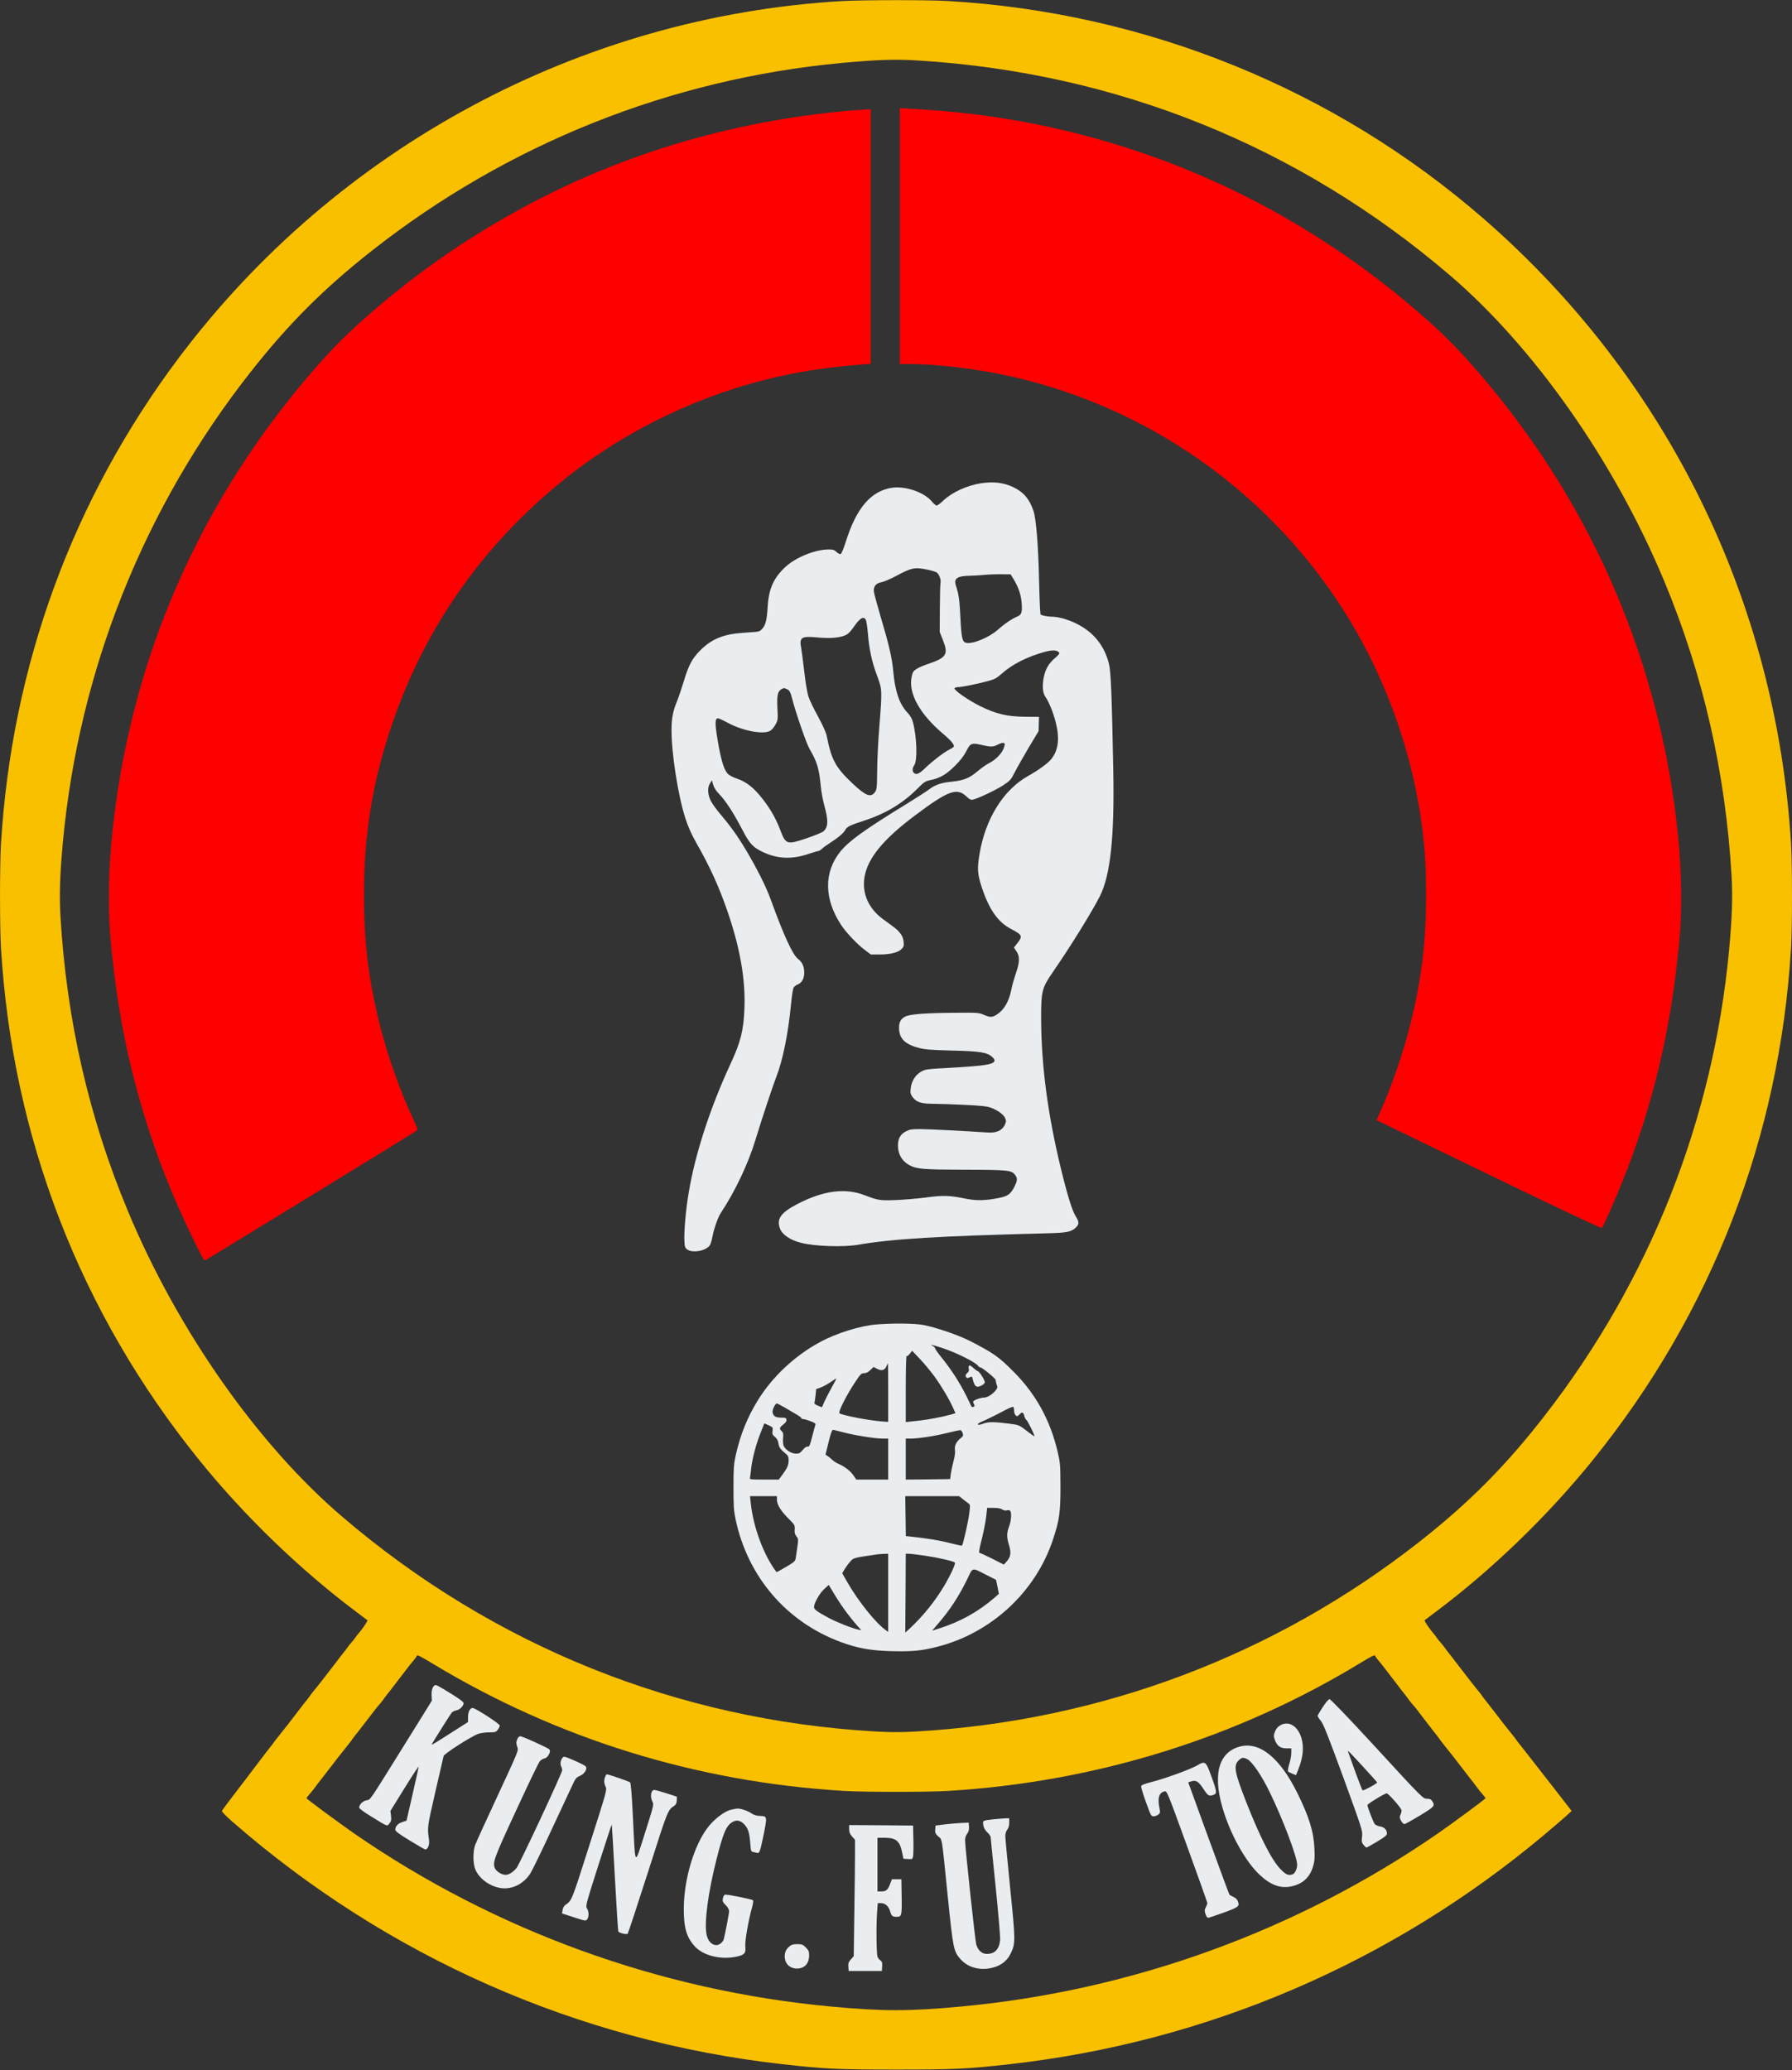 <?xml version="1.0" standalone="no"?>
<!DOCTYPE svg PUBLIC "-//W3C//DTD SVG 20010904//EN" "http://www.w3.org/TR/2001/REC-SVG-20010904/DTD/svg10.dtd">
<svg version="1.0" xmlns="http://www.w3.org/2000/svg" width="1836pt" height="2121pt" viewBox="0 0 1836 2121" preserveAspectRatio="xMidYMid meet">
    <rect x="0" y="0" width="1836" height="2121" fill="#333333" stroke="none"/>
    <g transform="translate(0,2121) scale(0.1,-0.1)" fill="#f9c000" stroke="none">
        <path
            d="M8625 21199 c-2681 -158 -5171 -1497 -6792 -3654 -1088 -1448 -1713 -3157 -1823 -4982 -13 -222 -13 -844 0 -1066 117 -1942 812 -3738 2031 -5247 462 -572 1031 -1122 1609 -1555 58 -43 109 -82 114 -86 7 -6 -56 -98 -99 -145 -5 -6 -17 -22 -25 -34 -8 -12 -26 -35 -40 -50 -14 -15 -32 -38 -40 -50 -8 -12 -23 -32 -32 -43 -28 -34 -28 -35 -133 -172 -55 -71 -104 -135 -110 -142 -5 -6 -20 -24 -32 -40 -12 -15 -30 -38 -40 -50 -10 -11 -25 -31 -33 -43 -8 -12 -20 -28 -25 -34 -6 -6 -55 -69 -110 -141 -108 -141 -106 -138 -136 -175 -11 -14 -30 -38 -42 -53 -12 -15 -29 -36 -37 -47 -8 -10 -22 -28 -30 -40 -8 -12 -20 -28 -26 -34 -5 -6 -75 -96 -154 -201 -79 -104 -188 -248 -243 -319 -54 -70 -101 -134 -103 -141 -3 -7 42 -54 103 -107 1590 -1389 3546 -2252 5638 -2488 437 -49 562 -55 1165 -55 603 0 728 6 1165 55 2019 227 3909 1038 5470 2345 94 79 196 167 229 196 l58 54 -208 268 c-115 148 -224 287 -242 310 -19 23 -43 55 -55 70 -12 15 -29 36 -37 47 -8 10 -22 28 -30 40 -8 12 -23 32 -33 43 -10 12 -28 35 -40 50 -12 16 -27 34 -32 40 -6 7 -55 71 -110 142 -55 72 -104 135 -110 141 -5 6 -17 22 -25 34 -8 12 -23 32 -33 43 -10 12 -28 35 -40 50 -12 16 -27 34 -32 40 -6 7 -55 71 -110 142 -105 137 -105 138 -133 172 -9 11 -24 31 -32 43 -8 12 -26 35 -40 50 -14 15 -32 38 -40 50 -8 12 -20 28 -25 34 -43 47 -106 139 -99 145 5 4 56 43 114 86 578 433 1147 983 1609 1555 1219 1508 1914 3306 2031 5247 13 222 13 844 0 1066 -150 2488 -1270 4768 -3145 6402 -1528 1331 -3462 2118 -5499 2235 -205 12 -874 11 -1081 -1z m785 -609 c2036 -126 3900 -879 5443 -2199 865 -739 1686 -1909 2194 -3126 402 -962 632 -1967 694 -3033 12 -213 5 -430 -26 -762 -164 -1740 -814 -3380 -1889 -4765 -398 -513 -771 -889 -1277 -1287 -1485 -1168 -3269 -1841 -5162 -1949 -159 -9 -255 -9 -415 0 -2027 115 -3917 876 -5465 2200 -865 739 -1686 1909 -2194 3126 -402 962 -632 1967 -694 3032 -12 214 -5 431 26 763 166 1758 830 3420 1923 4809 387 492 751 856 1243 1243 1391 1094 3055 1759 4814 1923 371 34 541 40 785 25z m-4972 -16429 c1278 -770 2702 -1210 4209 -1301 222 -13 844 -13 1066 0 1515 91 2964 542 4233 1316 116 70 144 83 144 67 0 -5 14 -24 30 -43 37 -44 28 -32 145 -185 105 -137 105 -138 133 -172 9 -11 24 -31 32 -43 8 -12 27 -36 43 -54 15 -17 31 -35 35 -41 4 -5 52 -68 107 -140 55 -71 104 -135 110 -141 5 -6 17 -22 25 -34 8 -12 22 -30 30 -40 8 -11 25 -32 37 -47 12 -15 31 -39 42 -53 30 -37 28 -34 136 -175 55 -71 104 -135 110 -141 5 -6 17 -22 25 -34 14 -21 29 -39 71 -88 10 -12 19 -24 19 -27 0 -7 -333 -253 -490 -362 -1442 -996 -3132 -1609 -4880 -1772 -533 -50 -807 -50 -1340 0 -1748 163 -3438 776 -4880 1772 -157 109 -490 355 -490 362 0 3 9 15 19 27 42 49 57 67 71 88 8 12 20 28 25 34 6 6 55 70 110 141 108 141 106 138 136 175 11 14 30 38 42 53 12 15 29 36 37 47 8 10 22 28 30 40 8 12 20 28 25 34 6 6 55 70 110 141 114 149 112 146 145 184 14 16 32 39 40 51 8 12 23 32 32 43 28 34 28 35 133 172 117 153 108 141 145 185 16 19 30 38 30 43 0 16 28 3 168 -82z"
        />
	</g>
    <g transform="translate(0,2121) scale(0.1,-0.1)" fill="#f00" stroke="none">
        <path
            d="M9220 18791 l0 -1311 118 0 c230 0 602 -42 897 -101 1495 -298 2808 -1221 3598 -2531 385 -639 643 -1379 737 -2113 31 -246 41 -416 41 -695 0 -476 -45 -856 -157 -1308 -72 -294 -200 -667 -317 -924 l-34 -75 1149 -557 c695 -337 1154 -554 1160 -548 16 16 133 281 217 492 310 774 496 1567 577 2455 59 645 -25 1493 -227 2300 -333 1331 -967 2536 -1884 3580 -177 201 -309 333 -510 510 -1033 907 -2233 1542 -3540 1874 -564 143 -1093 222 -1707 256 l-118 7 0 -1311z"
        />
        <path
            d="M8735 20079 c-1260 -107 -2449 -469 -3507 -1068 -540 -305 -1007 -637 -1473 -1046 -201 -177 -333 -309 -510 -510 -745 -848 -1308 -1812 -1670 -2855 -349 -1007 -519 -2173 -441 -3025 67 -736 195 -1354 416 -2018 121 -362 252 -678 431 -1046 108 -220 110 -223 132 -209 12 8 499 306 1082 662 583 357 1066 654 1074 662 13 11 7 29 -37 122 -131 276 -268 664 -346 983 -112 453 -157 830 -157 1309 0 613 85 1145 276 1715 338 1014 942 1876 1786 2551 630 503 1399 871 2197 1048 265 59 512 95 850 122 l82 6 0 1304 0 1304 -42 -1 c-24 -1 -88 -6 -143 -10z"
        />
	</g>
    <g transform="translate(0,2121) scale(0.1,-0.1)" fill="#eaedf0" stroke="none">
        <path
            d="M10055 16259 c-143 -21 -299 -92 -387 -175 -31 -30 -63 -54 -72 -54 -8 0 -32 21 -53 46 -77 92 -271 157 -406 136 -214 -33 -364 -208 -472 -555 -21 -66 -44 -121 -52 -124 -8 -3 -27 6 -42 21 -23 22 -36 26 -82 26 -136 0 -335 -80 -441 -178 -122 -113 -172 -224 -183 -412 -8 -131 -20 -180 -53 -220 -22 -26 -36 -32 -77 -35 -27 -2 -88 -6 -135 -10 -192 -14 -312 -65 -426 -179 -83 -84 -118 -149 -169 -319 -20 -66 -51 -158 -70 -205 -41 -101 -55 -174 -55 -292 0 -242 66 -666 141 -901 29 -90 60 -160 110 -250 141 -246 234 -451 318 -694 133 -382 190 -709 178 -1010 -9 -225 -39 -343 -144 -569 -207 -447 -360 -917 -426 -1311 -30 -175 -50 -400 -45 -499 3 -61 6 -71 29 -88 55 -41 196 -14 233 45 7 12 19 50 25 84 16 84 56 200 85 243 147 222 281 504 356 751 69 226 181 563 214 646 65 166 122 444 150 740 8 83 20 161 26 172 6 12 26 27 45 35 42 18 65 61 65 121 0 61 -21 107 -63 139 -56 43 -146 238 -283 616 -44 123 -140 313 -252 502 -87 145 -161 248 -266 371 -36 43 -78 102 -93 130 -33 65 -37 139 -8 182 l19 30 13 -46 c9 -31 30 -63 63 -97 65 -67 144 -189 232 -357 78 -150 110 -186 216 -236 147 -69 294 -76 461 -20 51 17 98 31 105 31 7 0 23 10 36 22 13 13 51 40 85 62 84 54 139 101 155 132 18 33 47 48 189 94 221 71 398 177 544 323 76 76 86 83 141 94 98 20 163 59 251 147 55 55 92 103 116 151 42 82 53 86 163 61 89 -21 113 -20 162 6 22 12 48 19 57 15 15 -5 15 -10 1 -52 -19 -55 -83 -121 -150 -154 -27 -14 -78 -49 -113 -79 -89 -76 -145 -98 -268 -111 -108 -10 -173 -32 -233 -79 -19 -15 -118 -79 -220 -142 -445 -273 -600 -385 -690 -495 -172 -213 -168 -491 13 -760 52 -77 165 -195 241 -251 l58 -44 92 0 c107 0 187 20 223 56 22 22 25 32 21 75 -4 36 -14 60 -35 87 -29 37 -47 51 -176 144 -163 119 -230 296 -179 479 49 178 207 359 507 584 341 255 427 287 526 195 34 -32 48 -38 68 -33 58 14 234 98 308 146 73 49 81 57 121 137 24 47 89 160 143 252 l100 167 2 73 2 73 -145 1 c-181 2 -293 28 -456 108 -131 65 -284 173 -263 187 8 5 26 9 40 9 34 0 200 34 303 62 67 18 87 29 140 76 108 96 259 173 441 223 78 21 124 19 145 -6 8 -10 -1 -24 -45 -61 -66 -57 -100 -121 -115 -216 -12 -79 -5 -142 22 -180 35 -50 80 -161 104 -257 43 -167 28 -287 -45 -379 -32 -41 -135 -116 -236 -172 -255 -142 -441 -442 -500 -805 -24 -143 -20 -200 20 -325 77 -237 167 -367 305 -439 114 -60 120 -72 64 -144 l-36 -46 26 -38 c36 -52 34 -114 -5 -223 -16 -47 -37 -119 -45 -160 -25 -128 -72 -212 -146 -262 -50 -34 -72 -35 -140 -5 -50 21 -64 22 -288 20 -306 -2 -464 -14 -513 -38 -51 -24 -70 -64 -65 -135 7 -98 67 -153 209 -189 60 -15 126 -20 327 -25 297 -7 366 -18 420 -68 56 -53 6 -77 -197 -93 -86 -7 -223 -16 -306 -20 -82 -3 -166 -11 -185 -17 -96 -29 -156 -124 -151 -235 1 -12 14 -38 31 -56 38 -44 89 -57 217 -57 54 0 194 -5 312 -11 169 -8 224 -14 266 -30 70 -26 129 -70 144 -107 11 -27 10 -36 -5 -69 -28 -57 -86 -83 -172 -77 -224 15 -612 35 -696 35 -84 0 -105 -3 -144 -23 -57 -29 -82 -74 -82 -146 0 -89 43 -162 120 -202 75 -39 140 -44 565 -45 441 -1 478 -5 514 -52 27 -34 26 -58 -4 -119 -39 -78 -68 -100 -159 -118 -138 -28 -230 -30 -341 -8 -166 34 -232 36 -410 12 -88 -11 -227 -23 -310 -26 -160 -6 -179 -3 -317 50 -201 77 -424 47 -691 -92 -166 -86 -213 -152 -176 -249 24 -64 103 -118 215 -147 140 -36 428 -46 579 -21 361 62 821 90 1965 119 179 5 225 14 271 57 37 34 37 61 -2 120 -34 54 -86 222 -154 504 -130 538 -196 1039 -198 1505 -1 297 7 326 122 493 175 253 400 616 480 775 108 215 150 606 137 1287 -15 781 -24 1015 -45 1097 -58 227 -213 382 -456 457 -38 12 -94 22 -125 22 -56 1 -120 15 -120 27 -1 4 -3 34 -5 67 -2 33 -7 170 -10 305 -7 328 -30 605 -56 684 -42 124 -103 196 -213 247 -96 44 -195 56 -321 38z m-557 -885 c42 -8 87 -22 99 -29 25 -17 47 -77 39 -108 -3 -12 -6 -130 -7 -263 l-1 -240 31 -78 c60 -150 40 -184 -145 -247 -49 -16 -105 -40 -125 -54 -32 -21 -39 -32 -49 -81 -35 -169 85 -384 330 -589 41 -35 83 -76 92 -93 20 -33 19 -33 -42 -66 -57 -30 -172 -119 -240 -185 -63 -61 -93 -74 -118 -49 -17 17 -15 49 5 78 34 48 27 285 -13 438 -11 41 -27 69 -60 104 -80 86 -125 218 -143 428 -12 130 -43 265 -131 560 -33 113 -63 223 -66 245 -8 55 20 91 79 100 23 4 88 32 145 62 162 87 193 93 320 67z m890 -104 c48 -80 73 -156 79 -236 8 -98 0 -122 -44 -141 -56 -23 -131 -74 -199 -135 -90 -80 -261 -151 -327 -134 -38 9 -47 52 -57 256 -9 182 -17 243 -46 328 -25 76 11 101 151 103 39 1 104 5 145 9 41 4 118 7 170 6 l95 -1 33 -55z m-1517 -411 c6 -12 15 -74 21 -138 12 -160 41 -294 94 -434 53 -142 53 -146 23 -527 -12 -146 -22 -349 -22 -452 -2 -173 -4 -189 -23 -215 -43 -58 -94 -38 -229 89 -175 166 -216 241 -265 488 -7 36 -39 106 -89 199 -44 79 -89 173 -100 210 -11 36 -30 149 -41 251 -12 102 -26 209 -31 238 -22 113 0 127 174 110 137 -12 240 -1 295 32 17 10 49 46 71 79 61 89 100 111 122 70z m-803 -713 c22 -11 30 -27 46 -87 38 -150 147 -466 181 -524 77 -132 97 -199 115 -386 5 -54 21 -138 34 -186 44 -158 43 -225 -6 -270 -13 -12 -92 -44 -176 -73 -200 -67 -211 -64 -268 86 -49 131 -119 247 -216 361 -71 84 -144 137 -225 164 -37 12 -79 34 -94 48 -37 37 -65 121 -94 277 -42 230 -44 294 -9 294 9 0 53 -20 97 -44 162 -88 379 -127 444 -80 15 11 38 40 51 65 22 41 23 51 17 166 -6 129 2 169 42 192 24 14 29 13 61 -3z"
        />
        <path
            d="M8985 7640 c-169 -13 -414 -89 -585 -182 -257 -139 -483 -351 -632 -590 -110 -177 -182 -355 -230 -568 -20 -93 -23 -130 -23 -330 0 -195 3 -239 22 -330 125 -586 520 -1047 1073 -1253 176 -65 310 -90 526 -95 209 -5 307 4 463 44 555 140 1011 561 1189 1099 66 199 77 276 77 540 -1 227 -2 246 -29 360 -75 321 -222 589 -446 815 -156 158 -210 196 -454 321 -119 61 -358 142 -481 164 -91 16 -301 18 -470 5z m667 -241 c152 -50 348 -149 371 -186 4 -7 14 -13 20 -13 19 0 162 -118 159 -131 -1 -6 3 -26 9 -44 11 -29 10 -36 -10 -61 -32 -41 -86 -74 -120 -74 -36 0 -111 -28 -111 -42 0 -5 4 -18 10 -28 7 -14 6 -20 -7 -25 -11 -3 -19 -1 -22 7 -2 7 -28 60 -57 118 -65 129 -148 257 -242 374 -40 49 -72 95 -72 101 0 7 -10 17 -22 23 -44 21 2 12 94 -19z m-77 -294 c72 -99 153 -236 193 -327 l21 -48 -51 -15 c-65 -19 -235 -52 -313 -60 -33 -3 -79 -8 -102 -11 l-43 -5 0 341 c0 204 4 339 9 336 5 -4 20 7 33 24 l23 30 79 -83 c43 -45 111 -127 151 -182z m-475 -165 l0 -299 -67 5 c-137 11 -397 61 -432 83 -17 11 71 185 160 319 55 83 64 92 92 92 21 0 41 10 64 32 l33 32 34 -18 c47 -25 78 -18 96 21 8 18 16 33 18 33 1 0 2 -135 2 -300z m-576 59 c-25 -45 -59 -111 -75 -145 l-28 -63 -41 16 c-26 11 -39 21 -36 30 3 7 8 42 12 77 l6 63 47 17 c25 9 71 34 101 55 30 21 56 37 58 36 2 -2 -18 -40 -44 -86z m-482 -212 c40 -24 94 -56 121 -71 26 -15 47 -31 47 -36 0 -6 9 -10 19 -10 11 0 45 -10 76 -22 43 -16 54 -25 49 -37 -3 -9 -18 -63 -33 -121 -23 -90 -29 -105 -45 -102 -13 3 -30 -9 -51 -34 -29 -34 -38 -39 -74 -38 -48 2 -106 41 -123 82 -5 15 -8 50 -5 79 4 42 2 54 -14 69 -27 24 -24 38 17 69 24 19 34 33 32 48 -3 19 -9 22 -54 22 -56 0 -79 13 -88 51 -7 26 26 94 44 94 5 0 42 -20 82 -43z m2348 -31 c0 -30 15 -56 32 -56 4 0 16 9 27 21 23 25 37 19 46 -21 4 -16 13 -33 20 -38 13 -7 89 -161 83 -168 -2 -2 -33 20 -68 47 -87 68 -90 69 -183 81 -157 20 -215 21 -264 4 -53 -18 -63 -19 -63 -7 0 5 15 14 33 22 44 18 147 68 240 118 43 23 83 39 88 36 5 -4 9 -21 9 -39z m-2475 -208 c-4 -31 -1 -40 25 -61 21 -18 32 -38 36 -68 7 -42 19 -58 77 -106 21 -18 27 -32 27 -62 0 -52 -12 -80 -60 -146 l-41 -55 -150 0 c-138 0 -150 1 -145 18 2 9 7 48 11 86 10 101 50 256 96 371 l40 101 45 -20 c43 -20 44 -22 39 -58z m722 -13 c120 -32 328 -65 406 -65 l57 0 0 -210 0 -210 -164 0 -163 0 -27 40 c-30 46 -91 94 -155 121 -25 11 -54 30 -65 42 -12 12 -32 29 -45 37 l-23 15 26 108 c24 101 40 147 51 147 3 0 49 -11 102 -25z m1226 -9 c8 -25 6 -31 -22 -53 -43 -34 -64 -78 -57 -119 4 -20 -1 -64 -15 -116 -12 -46 -24 -105 -28 -133 l-6 -50 -227 -3 -228 -2 0 210 0 210 50 0 c78 0 254 27 380 59 63 16 121 28 129 28 8 -1 19 -15 24 -31z m-1903 -684 c0 -49 42 -116 123 -196 59 -59 61 -63 59 -106 -3 -34 2 -52 18 -72 23 -30 23 -17 -7 -220 -5 -34 -12 -41 -100 -93 -52 -31 -96 -55 -97 -53 -129 167 -238 458 -264 706 l-8 72 138 0 138 0 0 -38z m1906 7 c22 -17 47 -37 57 -44 18 -12 18 -19 7 -107 -11 -84 -63 -314 -74 -325 -2 -2 -57 10 -122 26 -105 28 -221 47 -396 66 l-57 6 -3 205 -3 204 276 0 276 0 39 -31z m402 -105 c15 -10 32 -14 49 -9 17 4 29 1 34 -7 15 -24 9 -102 -12 -157 -26 -70 -26 -110 -1 -193 24 -78 18 -120 -26 -169 l-27 -30 -120 61 c-66 33 -125 60 -131 60 -7 0 2 50 23 133 19 72 39 176 46 230 l11 97 66 0 c44 0 73 -5 88 -16z m-1168 -855 l0 -400 -27 20 c-105 75 -287 304 -397 499 l-47 82 25 43 c14 23 40 58 58 78 35 38 26 36 278 73 14 2 44 4 68 5 l42 1 0 -401z m378 381 c130 -19 289 -55 305 -70 11 -10 -48 -137 -113 -245 -96 -159 -212 -302 -347 -429 l-48 -44 3 404 2 404 33 0 c17 0 92 -9 165 -20z m632 -199 l95 -48 15 -72 14 -72 -48 -42 c-165 -142 -348 -244 -563 -312 l-73 -23 53 62 c125 143 219 286 305 462 63 130 43 126 202 45z m-1430 -391 c35 -47 83 -105 105 -129 l40 -44 -32 6 c-57 11 -226 78 -303 120 -118 63 -150 87 -150 111 0 40 57 141 104 184 l47 43 62 -103 c34 -57 91 -141 127 -188z"
        />
        <path d="M9927 7214 c-4 -4 -4 -18 -1 -31 4 -16 0 -28 -16 -41 -14 -11 -19 -23 -15 -35 8 -20 18 -21 45 -7 17 9 20 6 25 -17 10 -46 24 -73 41 -80 24 -9 84 23 84 45 0 21 -57 112 -71 112 -4 0 -24 14 -42 30 -37 32 -40 34 -50 24z" />
        <path
            d="M4453 3942 c-22 -15 -33 -53 -31 -104 l3 -53 -289 -465 c-363 -583 -338 -548 -381 -556 -37 -7 -75 -44 -75 -74 0 -11 43 -43 123 -92 174 -107 162 -103 187 -71 18 23 21 36 16 78 l-6 50 145 234 c80 129 145 228 145 220 -1 -8 -29 -135 -63 -284 l-62 -270 -40 -13 c-46 -14 -75 -44 -75 -77 0 -18 28 -40 149 -114 82 -50 153 -91 159 -91 24 0 44 49 38 92 -19 138 -20 130 63 493 44 193 83 360 86 372 6 25 283 202 355 228 23 8 73 15 111 15 61 0 70 2 88 26 12 15 21 34 21 44 0 18 -250 180 -278 180 -27 0 -47 -41 -47 -94 l0 -50 -150 -96 c-212 -135 -230 -146 -220 -129 50 84 192 308 203 321 8 10 30 20 49 24 35 7 73 45 73 74 0 11 -43 43 -122 92 -151 93 -161 98 -175 90z"
        />
        <path
            d="M13553 3720 c-29 -44 -53 -85 -53 -91 0 -7 15 -30 34 -53 26 -33 73 -152 231 -583 194 -534 197 -543 190 -600 -6 -51 -4 -62 15 -86 12 -15 25 -27 30 -27 5 0 54 27 110 61 78 47 100 65 100 82 0 38 -28 66 -70 73 -22 4 -46 14 -54 23 -14 16 -76 175 -76 196 0 12 177 120 197 120 18 0 153 -153 153 -175 0 -10 -5 -31 -12 -45 -10 -22 -9 -32 7 -61 10 -19 25 -34 33 -34 8 0 79 39 158 87 152 92 159 100 128 148 -12 19 -25 25 -51 25 -45 0 -37 -8 -562 563 -245 266 -429 457 -439 457 -10 0 -38 -32 -69 -80z m410 -609 c81 -88 147 -162 147 -164 0 -12 -143 -88 -150 -81 -5 5 -38 90 -74 189 -35 99 -67 188 -71 198 -4 9 -5 17 -3 17 3 0 71 -72 151 -159z"
        />
        <path
            d="M13109 3527 c-22 -14 -39 -38 -48 -64 -13 -36 -13 -45 3 -86 21 -57 56 -81 119 -81 l47 0 0 -47 c0 -26 -9 -77 -21 -114 -11 -37 -17 -71 -12 -76 4 -4 24 -15 45 -23 l36 -15 25 62 c47 118 58 226 31 318 -38 129 -138 185 -225 126z"
        />
        <path
            d="M5302 3395 c-15 -32 -15 -50 0 -91 11 -30 1 -53 -202 -490 -118 -253 -222 -481 -232 -509 -22 -63 -23 -176 -2 -238 35 -103 156 -191 278 -204 109 -11 221 46 288 149 19 29 121 238 225 463 105 226 203 436 218 467 22 46 34 59 66 72 49 20 83 78 58 99 -22 20 -195 97 -218 97 -27 0 -49 -67 -32 -98 6 -11 11 -30 11 -40 0 -28 -433 -955 -466 -999 -31 -41 -80 -73 -112 -73 -39 0 -92 31 -109 63 -30 60 -16 99 218 603 121 264 230 489 241 500 11 12 32 24 47 27 35 7 70 73 49 93 -19 18 -275 134 -297 134 -10 0 -23 -11 -29 -25z"
        />
        <path
            d="M12701 3314 c-227 -62 -283 -310 -156 -690 81 -245 226 -496 357 -620 112 -106 211 -144 319 -124 121 23 196 89 231 203 17 58 20 86 15 185 -7 173 -54 326 -176 572 -178 361 -388 530 -590 474z m79 -129 c50 -26 148 -170 230 -340 135 -278 280 -661 280 -741 0 -41 -22 -89 -45 -98 -43 -16 -69 -6 -125 52 -91 93 -212 331 -355 696 -116 297 -128 364 -76 417 33 33 50 35 91 14z"
        />
        <path
            d="M12263 3120 c-68 -39 -330 -135 -463 -168 -79 -21 -106 -31 -108 -45 -2 -9 20 -83 49 -162 50 -139 53 -145 79 -145 15 0 37 8 48 18 19 15 20 22 12 62 -22 107 -6 162 51 175 25 6 26 5 232 -563 114 -313 207 -575 207 -581 0 -7 -7 -26 -16 -43 -14 -27 -14 -37 -3 -70 7 -23 18 -38 28 -38 9 1 81 25 161 54 155 57 162 63 141 119 -6 16 -24 32 -44 41 -19 8 -38 19 -42 26 -4 6 -100 267 -214 579 l-207 569 35 11 c47 14 72 -3 126 -86 41 -63 54 -70 99 -53 36 13 34 34 -23 190 -57 156 -62 160 -148 110z"
        />
        <path
            d="M6200 3004 c-14 -36 -12 -66 5 -101 15 -30 11 -45 -165 -595 -187 -586 -179 -568 -250 -618 -11 -8 -23 -31 -26 -50 l-6 -35 122 -40 c119 -39 122 -39 136 -20 19 25 18 80 -2 111 -16 24 -12 39 117 444 74 230 135 417 137 416 1 -2 16 -247 32 -545 16 -298 32 -546 35 -551 10 -16 85 -34 96 -23 5 5 99 291 209 634 208 652 200 629 271 679 15 11 22 27 23 53 l1 38 -105 34 c-58 19 -115 35 -126 35 -35 0 -46 -69 -19 -121 15 -28 12 -40 -77 -320 -110 -345 -98 -361 -123 156 -11 227 -21 354 -29 362 -9 10 -220 83 -240 83 -3 0 -11 -12 -16 -26z"
        />
        <path
            d="M7492 2668 c-61 -13 -158 -84 -224 -162 -149 -177 -261 -540 -262 -851 -1 -195 27 -293 111 -386 89 -99 274 -143 438 -105 75 18 88 35 81 102 -6 51 32 270 71 407 9 34 12 62 7 67 -12 11 -272 63 -288 57 -7 -3 -16 -20 -20 -38 -5 -28 -2 -38 29 -69 22 -22 35 -46 35 -62 0 -23 -44 -252 -55 -289 -10 -30 -46 -59 -75 -59 -48 0 -87 42 -101 108 -25 122 16 432 101 767 69 274 100 347 162 385 44 27 84 19 125 -24 38 -41 52 -85 60 -194 6 -79 7 -83 32 -88 14 -3 31 -7 37 -9 24 -7 33 16 63 164 44 217 45 211 -38 215 -31 2 -59 10 -80 25 -35 25 -112 52 -145 50 -12 -1 -40 -5 -64 -11z"
        />
        <path
            d="M10175 2569 c-110 -13 -108 -11 -100 -61 5 -29 18 -51 41 -73 19 -18 34 -40 34 -49 0 -9 23 -238 51 -509 28 -271 48 -515 46 -543 -10 -98 -54 -144 -137 -144 -50 0 -90 36 -108 98 -11 37 -110 958 -114 1060 -1 30 5 51 21 73 16 22 21 41 19 72 l-3 42 -75 -3 c-41 -2 -118 -9 -170 -15 l-95 -12 -3 -39 c-3 -34 1 -44 31 -72 42 -38 33 20 97 -611 55 -541 60 -566 130 -646 70 -79 178 -114 294 -96 105 17 180 68 221 153 50 103 50 126 -5 668 -27 271 -50 512 -50 534 0 26 7 51 20 67 13 17 20 40 20 71 l0 46 -42 -1 c-24 -1 -79 -6 -123 -10z"
        />
        <path
            d="M8700 2469 c0 -32 7 -49 30 -76 l30 -34 0 -152 c0 -84 -3 -352 -7 -596 l-6 -444 -29 -33 c-24 -27 -29 -40 -26 -76 l3 -43 170 0 170 0 3 47 c2 36 -1 49 -16 60 -10 7 -24 23 -30 35 -13 24 -16 308 -6 461 l7 92 32 0 c44 0 79 -30 94 -82 15 -50 24 -58 67 -58 52 0 55 11 52 206 l-3 179 -49 0 -48 0 -19 -50 c-23 -60 -41 -75 -91 -75 l-38 0 0 275 0 275 71 0 c120 0 158 -32 182 -152 l13 -63 46 -3 c46 -3 47 -2 53 30 3 18 5 96 3 173 l-3 140 -327 3 -328 2 0 -41z"
        />
        <path d="M8088 1267 c-34 -29 -48 -58 -48 -102 0 -74 51 -125 125 -125 78 0 125 51 125 136 0 39 -5 51 -34 80 -30 30 -40 34 -87 34 -41 0 -60 -5 -81 -23z" />
    </g>
</svg>
